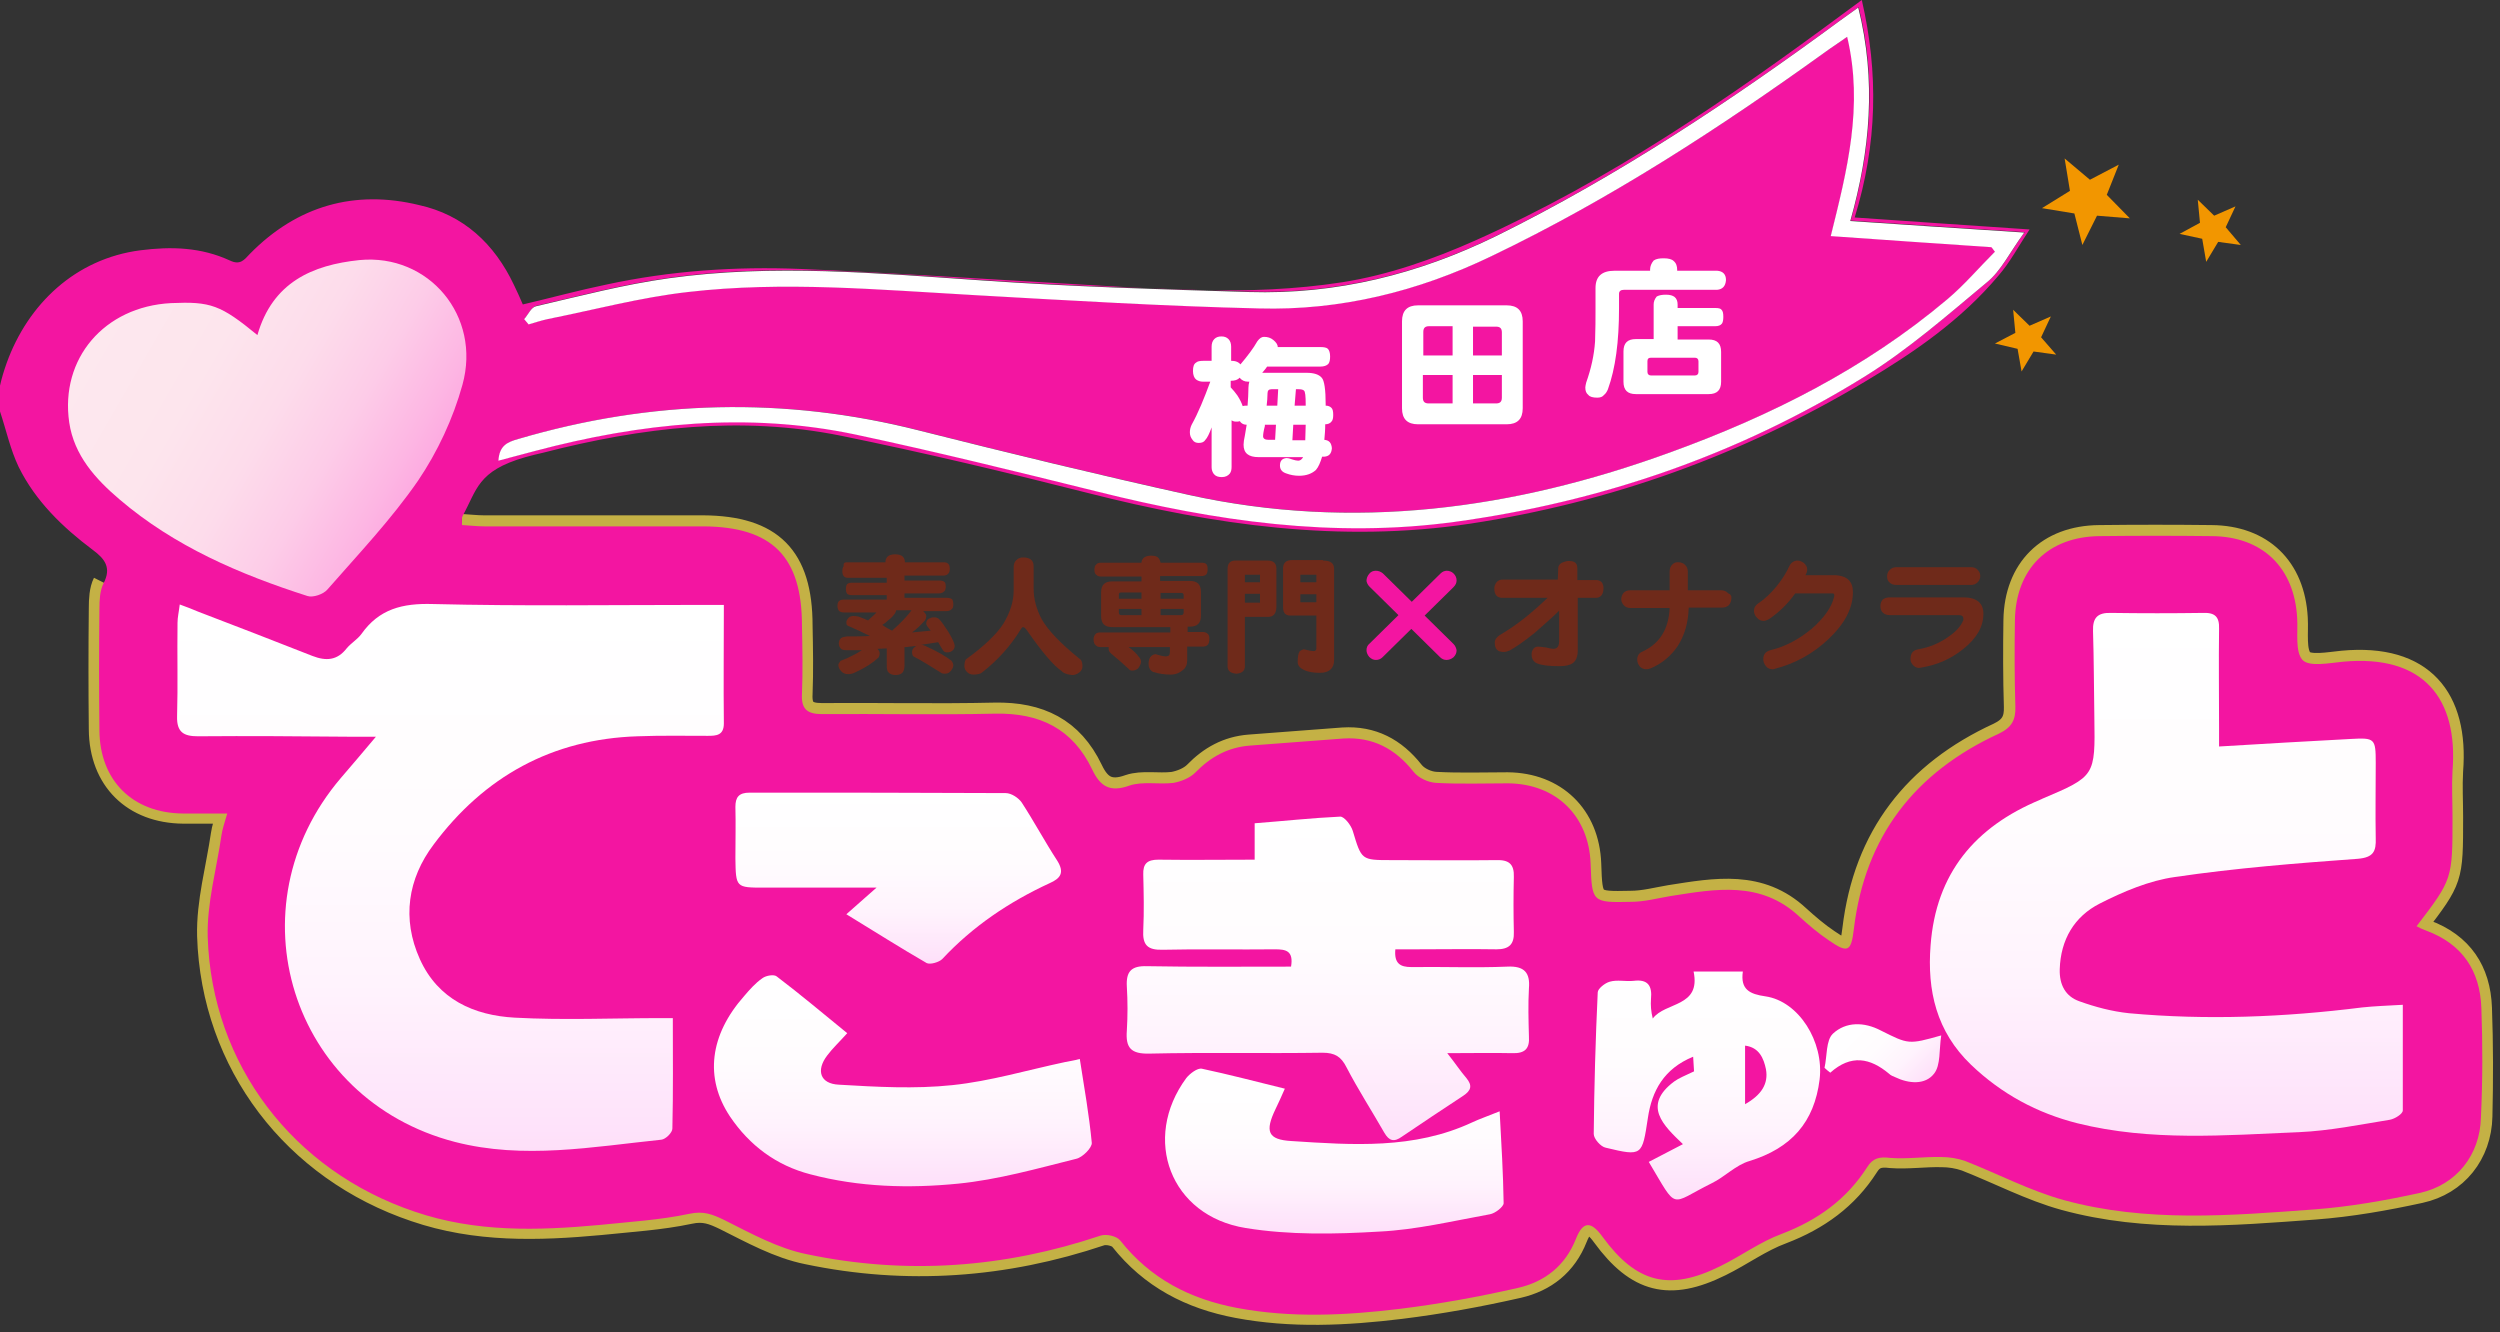<?xml version="1.0" encoding="utf-8"?>
<!-- Generator: Adobe Illustrator 24.0.2, SVG Export Plug-In . SVG Version: 6.00 Build 0)  -->
<svg version="1.1" xmlns="http://www.w3.org/2000/svg" xmlns:xlink="http://www.w3.org/1999/xlink" x="0px" y="0px"
	 viewBox="0 0 563.3 300.2" style="enable-background:new 0 0 563.3 300.2;" xml:space="preserve">
<rect x="0" y="0" width="563.3" height="300.2" fill="#333333" stroke="none"/>
<style type="text/css">
	.st0{fill:none;stroke:#C4B145;stroke-width:4.979;stroke-miterlimit:10;}
	.st1{fill:#F315A1;}
	.st2{fill:#FFFFFF;}
	.st3{fill:#F29600;}
	.st4{fill:url(#SVGID_1_);}
	.st5{fill:url(#SVGID_2_);}
	.st6{fill:url(#SVGID_3_);}
	.st7{fill:url(#SVGID_4_);}
	.st8{fill:url(#SVGID_5_);}
	.st9{fill:url(#SVGID_6_);}
	.st10{fill:url(#SVGID_7_);}
	.st11{fill:url(#SVGID_8_);}
	.st12{fill:url(#SVGID_9_);}
	.st13{fill:#6F2A1A;}
</style>
<g id="レイヤー_1">
	<path class="st0" d="M23.4,131.3c-0.8,1.6-0.9,3.8-0.9,5.7c-0.1,9.1-0.1,18.3,0,27.4c0.1,11.3,7.5,18.6,18.8,18.7c3.1,0,6.3,0,10,0
		c-0.6,2.1-1.1,3.5-1.3,4.9c-1.1,7.6-3.3,15.3-3.1,22.9c0.9,28.8,19.3,52.7,46.6,61.9c13.7,4.7,27.7,4.3,41.8,3
		c6.7-0.7,13.5-1.1,20.1-2.5c3.2-0.7,5.2,0.1,7.9,1.4c6,3,12.1,6.4,18.6,7.7c22.4,4.7,44.5,3.1,66.2-4.2c1.3-0.4,3.6,0.1,4.4,1.1
		c6.8,8.6,15.7,13.2,26.3,15.2c12.2,2.3,24.5,1.7,36.8,0.2c8.9-1.1,17.7-2.7,26.5-4.7c6.1-1.4,10.7-5,13.1-11.1c1.6-4,3.4-4,6-0.4
		c7.6,10.4,15,12.3,26.5,6.6c4.7-2.3,9-5.5,13.9-7.3c8.1-3.1,14.6-7.8,19.2-15c1.3-2.1,2.8-2.4,5.2-2.1c3.8,0.3,7.7-0.3,11.5-0.2
		c1.8,0,3.7,0.3,5.4,0.9c7.4,2.9,14.6,6.7,22.2,8.8c18.6,5.1,37.6,3.5,56.5,2.1c8-0.6,15.9-2,23.7-3.7c8.3-1.8,13.6-8.6,13.8-17
		c0.2-8.2,0.2-16.3-0.1-24.5c-0.3-8.4-4.3-14.4-12.4-17.4c-0.8-0.3-1.5-0.6-2.2-1c8.1-10.6,8.1-10.6,8.1-24.6c0-3.5-0.2-6.9,0-10.4
		c1.3-16.3-6.5-26.3-24.7-24.6c-3.1,0.3-7.6,1.2-9.1-0.4c-1.7-1.9-1-6.2-1.2-9.4c-0.6-11.4-7.8-18.4-19.2-18.5
		c-8.4-0.1-16.9-0.1-25.3,0c-11.6,0.1-18.9,7.4-19.1,18.9c-0.1,6.5-0.1,13,0.1,19.5c0.1,3-0.8,4.7-3.7,6.1
		c-18.9,8.7-30.2,23.1-32.7,44.1c-0.6,5.1-1.4,5.4-5.6,2.5c-2.4-1.6-4.6-3.5-6.7-5.4c-8.7-8.1-18.8-6.2-29-4.6
		c-3,0.5-5.9,1.3-8.9,1.3c-8.8,0.2-8.8,0.1-9.1-8.6c-0.4-10.8-7.8-18-18.6-18.1c-5.4,0-10.8,0.2-16.2-0.1c-1.8-0.1-4-1.1-5.1-2.5
		c-4.1-5.2-9.2-7.9-15.8-7.5c-7,0.5-14.1,1.1-21.1,1.6c-5,0.4-8.9,2.6-12.3,6.1c-1.2,1.2-3.2,2-4.9,2.3c-3.3,0.4-6.9-0.4-9.9,0.6
		c-4.4,1.6-6.6,0.2-8.4-3.6c-4.4-9.2-11.8-12.8-21.9-12.6c-13,0.3-26,0-39,0.1c-3.4,0-4.7-1.2-4.5-4.6c0.2-5.1,0.1-10.2,0-15.3
		c0-15.6-6.7-22.3-22.2-22.4c-16.5,0-32.9,0-49.4,0c-1.6,0-3.2-0.2-5-0.3"/>
	<g>
		<path class="st1" d="M559.1,227.1c-0.3-8.4-4.3-14.4-12.4-17.4c-0.8-0.3-1.5-0.6-2.2-1c8.1-10.6,8.1-10.6,8.1-24.6
			c0-3.5-0.2-6.9,0-10.4c1.3-16.3-6.5-26.3-24.7-24.6c-3.1,0.3-7.6,1.2-9.1-0.4c-1.7-1.9-1-6.2-1.2-9.4
			c-0.6-11.4-7.8-18.4-19.2-18.5c-8.4-0.1-16.9-0.1-25.3,0c-11.6,0.1-18.9,7.4-19.1,18.9c-0.1,6.5-0.1,13,0.1,19.5
			c0.1,3-0.8,4.7-3.7,6.1c-18.9,8.7-30.2,23.1-32.7,44.1c-0.6,5.1-1.4,5.4-5.6,2.5c-2.4-1.6-4.6-3.5-6.7-5.4
			c-8.7-8.1-18.8-6.2-29-4.6c-3,0.5-5.9,1.3-8.9,1.3c-8.8,0.2-8.8,0.1-9.1-8.6c-0.4-10.8-7.8-18-18.6-18.1c-5.4,0-10.8,0.2-16.2-0.1
			c-1.8-0.1-4-1.1-5.1-2.5c-4.1-5.2-9.2-7.9-15.8-7.5c-7,0.5-14.1,1.1-21.1,1.6c-5,0.4-8.9,2.6-12.3,6.1c-1.2,1.2-3.2,2-4.9,2.3
			c-3.3,0.4-6.9-0.4-9.9,0.6c-4.4,1.6-6.6,0.2-8.4-3.6c-4.4-9.2-11.8-12.8-21.9-12.6c-13,0.3-26,0-39,0.1c-3.4,0-4.7-1.2-4.5-4.6
			c0.2-5.1,0.1-10.2,0-15.3c0-15.6-6.7-22.3-22.2-22.4c-16.5,0-32.9,0-49.4,0c-1.6,0-3.2-0.2-5-0.3c0-0.9-0.1-1.6,0.1-2
			c3.3-5.9,3.3-10.2,14.2-13.3c1.4-0.4,2.7-0.7,4-1c22.1-5.7,44.5-8.4,67.2-3.8c18.6,3.8,37.1,8.2,55.6,12.9
			c28.3,7.2,56.8,11.3,86,6.9c31.7-4.8,61.4-15.5,89-32c11.1-6.6,21.7-13.9,30.1-23.9c2.6-3,4.5-6.6,7-10.4
			c-13.7-0.9-26.2-1.8-39.4-2.7c5.1-16.6,5.4-32.5,1.6-49c-1.6,1.2-2.7,2-3.8,2.8c-26.2,19.4-53.1,37.9-83.1,51.3
			c-9.6,4.3-19.9,7.9-30.2,9.5c-21.2,3.3-42.7,1.4-64.1,0.2c-19.3-1.1-38.6-2.4-57.9-3.2c-14.7-0.6-29.3,0.4-43.7,3.5
			c-6.3,1.3-12.5,3-18.9,4.5c-0.7-1.6-1.3-3-2-4.4c-4.4-9.3-11.4-15.8-21.4-18C80,42.7,67,46.3,56.3,57.2c-1.3,1.4-2.2,2.6-4.5,1.5
			c-6.5-3-13.2-3.2-20.2-2.3C17,58.3,6.3,68.5,1.5,81.8c-0.6,1.7-1.1,3.3-1.5,5.1c0,0,0,2.4,0,3.2c0,0.8,0,2.6,0,2.6
			c1.4,4.2,2.3,8.5,4.2,12.5c3.8,7.7,9.9,13.6,16.7,18.7c2.7,2,4.3,4,2.4,7.6c-0.8,1.6-0.9,3.8-0.9,5.7c-0.1,9.1-0.1,18.3,0,27.4
			c0.1,11.3,7.5,18.6,18.8,18.7c3.1,0,6.3,0,10,0c-0.6,2.1-1.1,3.5-1.3,4.9c-1.1,7.6-3.3,15.3-3.1,22.9
			c0.9,28.8,19.3,52.7,46.6,61.9c13.7,4.7,27.7,4.3,41.8,3c6.7-0.7,13.5-1.1,20.1-2.5c3.2-0.7,5.2,0.1,7.9,1.4
			c6,3,12.1,6.4,18.6,7.7c22.4,4.7,44.5,3.1,66.2-4.2c1.3-0.4,3.6,0.1,4.4,1.1c6.8,8.6,15.7,13.2,26.3,15.2
			c12.2,2.3,24.5,1.7,36.8,0.2c8.9-1.1,17.7-2.7,26.5-4.7c6.1-1.4,10.7-5,13.1-11.1c1.6-4,3.4-4,6-0.4c7.6,10.4,15,12.3,26.5,6.6
			c4.7-2.3,9-5.5,13.9-7.3c8.1-3.1,14.6-7.8,19.2-15c1.3-2.1,2.8-2.4,5.2-2.1c3.8,0.3,7.7-0.3,11.5-0.2c1.8,0,3.7,0.3,5.4,0.9
			c7.4,2.9,14.6,6.7,22.2,8.8c18.6,5.1,37.6,3.5,56.5,2.1c8-0.6,15.9-2,23.7-3.7c8.3-1.8,13.6-8.6,13.8-17
			C559.4,243.4,559.4,235.2,559.1,227.1z M116.9,98.9c29.9-8.8,60-9.6,90.3-1.9c20.2,5.1,40.4,10,60.7,14.5
			c37.1,8.2,73.2,3.3,108.6-9.6c22.6-8.2,43.9-18.9,62.4-34.5c3.8-3.2,7.1-7.1,10.7-10.7c-0.3-0.4-0.5-0.7-0.8-1.1
			c-11.8-0.8-23.6-1.6-36.2-2.5c3.7-14.9,7.4-29.3,3.7-44.9c-1.8,1.3-3.4,2.3-4.9,3.4c-23.9,17.2-48.5,33.2-75.2,46
			c-16.6,8-34.1,12.3-52.4,11.8c-21.4-0.5-42.8-1.8-64.1-3c-21.5-1.2-43.1-3.2-64.6-0.7c-10.6,1.2-21.1,4-31.6,6.1
			c-1.4,0.3-2.9,0.8-4.3,1.2c-0.3-0.4-0.7-0.8-1-1.2c0.9-1,1.6-2.7,2.7-2.9c9.9-2.3,19.8-4.9,29.9-6.3c23.6-3.3,47.1-1.1,70.7,0.5
			c20,1.4,40,2,60,2.6c19.7,0.6,38.2-4,55.9-12.7c27.5-13.6,52.9-30.5,77.5-48.6c1.1-0.8,2.2-1.6,3.9-2.8
			c4.1,16.5,2.7,32.2-1.8,48.1c13,0.9,25.3,1.7,39.2,2.6c-3.3,4.5-5.2,8.6-8.4,11.2c-9,7.5-17.9,15.3-27.8,21.4
			c-28.3,17.5-59.2,28.1-92.2,32.6c-27.3,3.7-53.9-0.2-80.3-6.8c-18.2-4.5-36.4-9-54.7-12.9c-24.3-5.1-48.3-2.6-72.1,3.7
			c-2.6,0.7-5.3,1.4-8.3,2.2C112.6,100.4,114.5,99.6,116.9,98.9z"/>
		<path class="st2" d="M448.7,55.7c-11.8-0.8-23.6-1.6-36.2-2.5c3.7-14.9,7.4-29.3,3.7-44.9c-1.8,1.3-3.4,2.3-4.9,3.4
			c-23.9,17.2-48.5,33.2-75.2,46c-16.6,8-34.1,12.3-52.4,11.8c-21.4-0.5-42.8-1.8-64.1-3c-21.5-1.2-43.1-3.2-64.6-0.7
			c-10.6,1.2-21.1,4-31.6,6.1c-1.4,0.3-2.9,0.8-4.3,1.2c-0.3-0.4-0.7-0.8-1-1.2c0.9-1,1.6-2.7,2.7-2.9c9.9-2.3,19.8-4.9,29.9-6.3
			c23.6-3.3,47.1-1.1,70.7,0.5c20,1.4,40,2,60,2.6c19.7,0.6,38.2-4,55.9-12.7c27.5-13.6,52.9-30.5,77.5-48.6
			c1.1-0.8,2.2-1.6,3.9-2.8c4.1,16.5,2.7,32.2-1.8,48.1c13,0.9,25.3,1.7,39.2,2.6c-3.3,4.5-5.2,8.6-8.4,11.2
			c-9,7.5-17.9,15.3-27.8,21.4c-28.3,17.5-59.2,28.1-92.2,32.6c-27.3,3.7-53.9-0.2-80.3-6.8c-18.2-4.5-36.4-9-54.7-12.9
			c-24.3-5.1-48.3-2.6-72.1,3.7c-2.6,0.7-5.3,1.4-8.3,2.2c0.2-3.4,2-4.2,4.5-4.9c29.9-8.8,60-9.6,90.3-1.9
			c20.2,5.1,40.4,10,60.7,14.5c37.1,8.2,73.2,3.3,108.6-9.6c22.6-8.2,43.9-18.9,62.4-34.5c3.8-3.2,7.1-7.1,10.7-10.7
			C449.2,56.4,449,56,448.7,55.7z"/>
		<path class="st1" d="M393.2,248.8c0-4.8,0-8.9,0-13.2c3.2,0.4,4.2,2.9,4.7,5.3C398.5,244.2,396.9,246.7,393.2,248.8z"/>
	</g>
	<polygon class="st3" points="465.2,35.7 470.9,40.5 477.4,37.1 474.7,43.9 479.9,49.2 472.5,48.6 469.2,55.2 467.4,48.1 
		460.1,46.9 466.4,43 	"/>
	<polygon class="st3" points="453.6,69.8 457.3,73.4 462.1,71.3 459.9,76 463.3,79.9 458.2,79.2 455.5,83.7 454.6,78.6 449.5,77.4 
		454.1,75 	"/>
	<polygon class="st3" points="495.2,45 498.9,48.6 503.7,46.5 501.5,51.2 504.9,55.2 499.8,54.5 497.1,59 496.2,53.8 491.1,52.7 
		495.7,50.2 	"/>
	<linearGradient id="SVGID_1_" gradientUnits="userSpaceOnUse" x1="25.476" y1="67.512" x2="94.876" y2="107.58">
		<stop  offset="0" style="stop-color:#FDE8EE"/>
		<stop  offset="0.319" style="stop-color:#FDE5ED"/>
		<stop  offset="0.546" style="stop-color:#FDDCEB"/>
		<stop  offset="0.745" style="stop-color:#FDCCE8"/>
		<stop  offset="0.926" style="stop-color:#FDB6E3"/>
		<stop  offset="1" style="stop-color:#FDABE1"/>
	</linearGradient>
	<path class="st4" d="M58,75.5c3.4-11.9,12.4-15.8,23-16.9c15.6-1.5,27.5,12.6,23.2,28.1c-2.1,7.6-5.6,15.1-10,21.6
		c-6,8.7-13.4,16.5-20.4,24.5c-0.9,1.1-3.3,1.9-4.5,1.5c-15.3-4.9-30-11.2-42.4-21.8c-5.4-4.6-10.2-9.9-11.3-17.3
		c-2.1-14.4,7.9-26.1,22.9-26.9C47.5,67.9,49.7,68.7,58,75.5z"/>
</g>
<g id="レイヤー_2">
	<g>
		<linearGradient id="SVGID_2_" gradientUnits="userSpaceOnUse" x1="101.381" y1="136.148" x2="101.381" y2="259.19">
			<stop  offset="0" style="stop-color:#FFFFFF"/>
			<stop  offset="0.406" style="stop-color:#FFFCFE"/>
			<stop  offset="0.695" style="stop-color:#FFF3FD"/>
			<stop  offset="0.947" style="stop-color:#FEE3FA"/>
			<stop  offset="1" style="stop-color:#FEDFF9"/>
		</linearGradient>
		<path class="st5" d="M143.7,165.9c5.2-0.2,10.5-0.1,15.8-0.1c1.9,0,3.6-0.1,3.6-2.8c-0.1-8.7,0-17.4,0-26.7c-2.1,0-3.6,0-5.1,0
			c-20.2,0-40.4,0.3-60.5-0.2c-6.8-0.2-12.1,1.1-16.1,6.8c-0.9,1.2-2.3,2-3.3,3.2c-2.1,2.7-4.6,2.9-7.7,1.7
			c-8.6-3.4-17.2-6.7-25.8-10c-1.2-0.5-2.4-1-4.1-1.6c-0.2,1.7-0.5,2.9-0.5,4.1c-0.1,7,0.1,14.1-0.1,21.1c-0.1,3.6,1.5,4.5,4.7,4.5
			c11.5-0.1,22.9,0,34.4,0.1c1.6,0,3.2,0,5.7,0c-3.1,3.7-5.5,6.5-7.9,9.3c-24.8,29.1-11.3,72.4,25.7,82c15.5,4,31,1.1,46.5-0.5
			c1-0.1,2.5-1.6,2.5-2.5c0.2-8.2,0.1-16.5,0.1-24.9c-0.7,0-1.6,0-2.5,0c-11,0-22.1,0.5-33.1-0.1c-9.2-0.5-17.3-4.1-21.4-13.2
			c-4.1-9.1-2.7-18.1,3.1-25.8C109.1,175,124.4,166.5,143.7,165.9z"/>
		<linearGradient id="SVGID_3_" gradientUnits="userSpaceOnUse" x1="488.024" y1="138.135" x2="488.024" y2="255.851">
			<stop  offset="0" style="stop-color:#FFFFFF"/>
			<stop  offset="0.406" style="stop-color:#FFFCFE"/>
			<stop  offset="0.695" style="stop-color:#FFF3FD"/>
			<stop  offset="0.947" style="stop-color:#FEE3FA"/>
			<stop  offset="1" style="stop-color:#FEDFF9"/>
		</linearGradient>
		<path class="st6" d="M541.4,226.4c-3.5,0.2-6.4,0.3-9.2,0.6c-17.5,2.2-35,2.9-52.5,1.3c-3.8-0.4-7.6-1.4-11.2-2.7
			c-3.1-1.1-4.5-3.7-4.4-7.2c0.2-6.7,3.3-11.9,9-14.8c5.3-2.7,11.2-5.2,17-6c13.6-2,27.4-3.1,41.2-4.1c3.5-0.3,4.1-1.7,4-4.6
			c-0.1-5.7,0-11.3,0-17c0-5.5-0.2-5.7-5.6-5.4c-9.8,0.5-19.5,1.1-29.7,1.7c0-1.4,0-2.7,0-4.1c0-7.5-0.1-14.9,0-22.4
			c0.1-2.7-0.9-3.7-3.6-3.6c-6.9,0.1-13.8,0.1-20.7,0c-3.1-0.1-4.2,1.1-4.1,4.1c0.2,6.5,0.2,13,0.3,19.5
			c0.2,13.2,0.2,13.2-11.8,18.3c-0.1,0.1-0.3,0.1-0.4,0.2c-14.7,6.1-23.5,16.6-24.7,32.8c-0.8,10.2,1.3,19.4,9.1,26.9
			c6.9,6.6,14.9,10.9,24,13.2c16.5,4.1,33.2,2.7,49.9,2c6.9-0.3,13.7-1.7,20.5-2.8c1.1-0.2,2.9-1.3,2.9-2.1
			C541.4,242.3,541.4,234.5,541.4,226.4z"/>
		<g>
			<linearGradient id="SVGID_4_" gradientUnits="userSpaceOnUse" x1="299.223" y1="183.966" x2="299.223" y2="257.005">
				<stop  offset="0" style="stop-color:#FFFFFF"/>
				<stop  offset="0.406" style="stop-color:#FFFCFE"/>
				<stop  offset="0.695" style="stop-color:#FFF3FD"/>
				<stop  offset="0.947" style="stop-color:#FEE3FA"/>
				<stop  offset="1" style="stop-color:#FEDFF9"/>
			</linearGradient>
			<path class="st7" d="M339.6,217.8c-7.2,0.3-14.4,0-21.6,0.1c-2.5,0-3.9-0.8-3.6-4c1.6,0,3.1,0,4.6,0c6.1,0,12.2-0.1,18.2,0
				c2.8,0,4-1.1,3.9-3.9c-0.1-4.1-0.1-8.3,0-12.4c0.1-2.9-1.1-3.9-4-3.8c-7.9,0.1-15.8,0-23.6,0c-6.8,0-6.7,0-8.7-6.6
				c-0.4-1.3-1.9-3.2-2.8-3.2c-6.4,0.3-12.8,1-19.3,1.5c0,3,0,5.4,0,8.2c-7.4,0-14.5,0.1-21.7,0c-2.5,0-3.5,0.9-3.4,3.4
				c0.1,4.1,0.2,8.3,0,12.4c-0.2,3.4,0.9,4.6,4.4,4.5c8.4-0.2,16.9,0,25.3-0.1c2.4,0,4.2,0.3,3.6,3.9c-11,0-21.8,0.1-32.5-0.1
				c-3.5-0.1-4.7,1.2-4.5,4.6c0.2,3.3,0.2,6.6,0,9.9c-0.3,3.9,0.9,5.3,5.1,5.2c13-0.3,26,0,39-0.2c2.8,0,4.2,0.9,5.4,3.3
				c2.6,5,5.7,9.8,8.5,14.7c1.1,1.9,2.2,2.2,4,0.9c4.6-3.1,9.2-6.2,13.8-9.2c1.8-1.2,2.1-2.3,0.7-4c-1.3-1.5-2.4-3.2-4.3-5.6
				c5.6,0,10.1-0.1,14.6,0c2.9,0.1,4-1,3.8-3.8c-0.1-3.6-0.2-7.2,0-10.8C344.8,219.2,343.5,217.6,339.6,217.8z"/>
			<linearGradient id="SVGID_5_" gradientUnits="userSpaceOnUse" x1="300.617" y1="240.891" x2="300.617" y2="278.022">
				<stop  offset="0" style="stop-color:#FFFFFF"/>
				<stop  offset="0.406" style="stop-color:#FFFCFE"/>
				<stop  offset="0.695" style="stop-color:#FFF3FD"/>
				<stop  offset="0.947" style="stop-color:#FEE3FA"/>
				<stop  offset="1" style="stop-color:#FEDFF9"/>
			</linearGradient>
			<path class="st8" d="M331.7,252.9c-13.1,6.1-26.9,5.1-40.7,4.2c-5.4-0.3-6-2.2-3.6-7.2c0.6-1.3,1.3-2.7,2.1-4.6
				c-6.5-1.6-12.6-3.2-18.7-4.5c-1-0.2-2.7,1.1-3.5,2.1c-10.1,13.7-3.6,31.1,13.4,33.8c9.8,1.6,20.1,1.4,30.1,0.8
				c8.3-0.4,16.6-2.4,24.9-3.9c1.2-0.2,3.1-1.7,3.1-2.5c-0.1-6.7-0.5-13.3-0.9-20.7C335.2,251.5,333.4,252.1,331.7,252.9z"/>
		</g>
		<linearGradient id="SVGID_6_" gradientUnits="userSpaceOnUse" x1="384.598" y1="218.817" x2="384.598" y2="270.294">
			<stop  offset="0" style="stop-color:#FFFFFF"/>
			<stop  offset="0.406" style="stop-color:#FFFCFE"/>
			<stop  offset="0.695" style="stop-color:#FFF3FD"/>
			<stop  offset="0.947" style="stop-color:#FEE3FA"/>
			<stop  offset="1" style="stop-color:#FEDFF9"/>
		</linearGradient>
		<path class="st9" d="M397.8,224.5c-3.5-0.5-5.7-1.5-5.1-5.6c-3.7,0-7.2,0-11.1,0c1.7,8.1-6.4,6.8-9.2,10.6c-0.4-1.6-0.5-3-0.4-4.4
			c0.3-3-0.7-4.5-3.9-4.1c-1.8,0.2-3.7-0.3-5.4,0.2c-1.1,0.3-2.7,1.6-2.7,2.4c-0.5,10.6-0.8,21.3-0.9,31.9c0,1.1,1.6,2.9,2.7,3.1
			c8.3,2,8.2,1.8,9.5-6.7c0.9-6.1,3.6-11.1,10.2-13.8c0.1,1.8,0.2,3.1,0.2,3.3c-2.1,1-3.4,1.5-4.5,2.3c-7.2,5.4-2.4,9.9,2,14.1
			c-2.9,1.5-5.2,2.7-7.7,4c6.7,11.2,4.5,9.6,14.2,4.8c2.9-1.4,5.4-4.1,8.5-5c9.4-2.9,14.6-8.7,15.8-18.4
			C411,234.7,405.3,225.6,397.8,224.5z M393.2,248.8c0-4.8,0-8.9,0-13.2c3.2,0.4,4.2,2.9,4.7,5.3
			C398.5,244.2,396.9,246.7,393.2,248.8z"/>
		<linearGradient id="SVGID_7_" gradientUnits="userSpaceOnUse" x1="416.625" y1="229.286" x2="432.56" y2="245.222">
			<stop  offset="0" style="stop-color:#FFFFFF"/>
			<stop  offset="0.406" style="stop-color:#FFFCFE"/>
			<stop  offset="0.695" style="stop-color:#FFF3FD"/>
			<stop  offset="0.947" style="stop-color:#FEE3FA"/>
			<stop  offset="1" style="stop-color:#FEDFF9"/>
		</linearGradient>
		<path class="st10" d="M423.8,232.2c-3.8-2-7.9-2-10.8,0.7c-1.6,1.5-1.3,5.1-1.9,7.7c0.4,0.4,0.8,0.7,1.3,1.1
			c4.7-4.2,9-3.3,13.2,0.2c0.4,0.4,0.9,0.6,1.4,0.8c3.1,1.5,6.8,1.8,8.8-0.8c1.5-1.9,1.1-5.4,1.6-8.6
			C430,235.4,430,235.3,423.8,232.2z"/>
		<g>
			<linearGradient id="SVGID_8_" gradientUnits="userSpaceOnUse" x1="203.482" y1="219.873" x2="203.482" y2="267.47">
				<stop  offset="0" style="stop-color:#FFFFFF"/>
				<stop  offset="0.406" style="stop-color:#FFFCFE"/>
				<stop  offset="0.695" style="stop-color:#FFF3FD"/>
				<stop  offset="0.947" style="stop-color:#FEE3FA"/>
				<stop  offset="1" style="stop-color:#FEDFF9"/>
			</linearGradient>
			<path class="st11" d="M240,239.3c-8.5,1.8-16.8,4.3-25.4,5.2c-8.5,0.9-17.1,0.4-25.6-0.1c-4.2-0.2-5.2-3.2-2.6-6.6
				c1.2-1.6,2.7-3,4.5-5c-5.4-4.4-10.5-8.7-15.9-12.8c-0.6-0.5-2.4-0.2-3.2,0.4c-1.6,1.1-2.9,2.6-4.1,4c-7.8,8.8-9,18.5-3.2,27.2
				c4.4,6.5,10.4,11,18.1,13c11,2.9,22.2,3.2,33.3,2.1c9-0.9,17.8-3.4,26.6-5.6c1.4-0.3,3.6-2.5,3.5-3.6c-0.6-6.3-1.7-12.5-2.7-18.9
				C241.9,239,240.9,239.1,240,239.3z"/>
			<linearGradient id="SVGID_9_" gradientUnits="userSpaceOnUse" x1="202.46" y1="178.627" x2="202.46" y2="217.127">
				<stop  offset="0" style="stop-color:#FFFFFF"/>
				<stop  offset="0.406" style="stop-color:#FFFCFE"/>
				<stop  offset="0.695" style="stop-color:#FFF3FD"/>
				<stop  offset="0.947" style="stop-color:#FEE3FA"/>
				<stop  offset="1" style="stop-color:#FEDFF9"/>
			</linearGradient>
			<path class="st12" d="M172.2,200c8.2,0,16.4,0,25.3,0c-2.5,2.2-4.4,3.9-6.8,6c6.4,3.9,12.2,7.6,18.1,11c0.8,0.4,2.8-0.2,3.5-0.9
				c6.9-7.4,15.1-12.9,24.2-17.1c2.5-1.1,3.4-2.4,1.7-5.1c-2.8-4.3-5.2-8.8-8-13.1c-0.7-1-2.3-2.1-3.6-2.1
				c-19.2-0.1-38.4-0.1-57.7-0.1c-2.4,0-3.2,1-3.2,3.2c0.1,3.9,0,7.7,0,11.6C165.8,200,165.8,200,172.2,200z"/>
		</g>
	</g>
	<g>
		<path class="st13" d="M190.9,126.7h8.6c0-0.6,0.2-1,0.5-1.3c0.3-0.3,0.9-0.5,1.7-0.5c0.8,0,1.4,0.2,1.7,0.5
			c0.3,0.3,0.5,0.7,0.5,1.3h8.7c0.5,0,0.9,0.1,1.1,0.4c0.2,0.2,0.3,0.5,0.3,1.1c0,0.5-0.1,0.8-0.3,1c-0.2,0.3-0.6,0.5-1.2,0.5h-8.7
			v1.1h7.8c0.5,0,0.9,0.1,1.2,0.3c0.2,0.2,0.3,0.5,0.3,1.1c0,0.4-0.1,0.8-0.3,1c-0.3,0.3-0.7,0.5-1.2,0.5h-7.8v1h9.5
			c0.5,0,0.9,0.1,1.2,0.3c0.2,0.2,0.3,0.6,0.3,1.2c0,0.5-0.1,0.8-0.3,1c-0.3,0.3-0.7,0.5-1.2,0.5H208c0.4,0.4,0.7,0.7,0.7,1.1
			c0,0.4-0.1,0.7-0.3,1c-0.9,1-1.8,1.9-2.9,2.7c1.5-0.1,2.9-0.3,4.2-0.4c-0.2-0.3-0.5-0.6-0.7-0.9c-0.2-0.3-0.3-0.5-0.3-0.7
			c0-0.5,0.2-0.9,0.6-1.1c0.4-0.2,0.7-0.3,1.1-0.3c0.5,0,0.9,0.1,1.2,0.4c0.5,0.5,1.2,1.5,2.1,2.9c0.9,1.5,1.4,2.6,1.4,3.1
			c0,0.4-0.1,0.6-0.2,0.8c-0.4,0.5-0.9,0.7-1.5,0.7c-0.5,0-0.8-0.2-1-0.6c-0.3-0.5-0.7-1.1-1-1.7c-1.2,0.2-2.5,0.4-3.9,0.6
			c0.4,0,0.7,0.1,0.9,0.2c2.9,1.3,4.9,2.5,6,3.4c0.2,0.3,0.4,0.6,0.4,1s-0.2,0.8-0.5,1.2c-0.4,0.5-0.8,0.7-1.4,0.7
			c-0.5,0-0.8-0.1-1-0.3c-2.1-1.3-4-2.5-5.7-3.4c-0.2-0.1-0.4-0.2-0.5-0.3c-0.1-0.2-0.2-0.5-0.2-0.9c0-0.4,0.2-0.8,0.6-1.1
			c0.2-0.2,0.4-0.3,0.7-0.3c-0.8,0.1-1.7,0.2-2.6,0.3c-0.1,0-0.3,0-0.4,0v4.2c0,0.7-0.2,1.3-0.5,1.6c-0.3,0.3-0.8,0.5-1.5,0.5
			c-0.7,0-1.2-0.2-1.5-0.5c-0.4-0.3-0.5-0.8-0.5-1.6v-3.9c-0.7,0-1.4,0.1-2.1,0.1c0.3,0.3,0.5,0.6,0.5,1c0,0.4-0.1,0.7-0.3,1
			c-1.3,1.2-3,2.3-5.2,3.3c-0.4,0.2-0.9,0.4-1.6,0.4c-0.6,0-1.2-0.2-1.6-0.7c-0.4-0.4-0.6-0.9-0.6-1.4c0-0.2,0.2-0.5,0.5-0.9
			c0.5-0.2,1-0.4,1.5-0.6c1.3-0.6,2.4-1.2,3.3-1.8c-1.2,0-2.3,0-3.5,0c-0.6,0-1-0.1-1.2-0.3c-0.3-0.3-0.5-0.7-0.5-1.2
			c0-0.5,0.2-1,0.5-1.2c0.2-0.2,0.6-0.3,1.3-0.4c1.8,0,3.6,0,5.2-0.1c-1.6-0.8-3.1-1.5-4.5-2.1c-0.3-0.1-0.5-0.2-0.6-0.3
			c-0.2-0.2-0.2-0.4-0.2-0.7c0-0.3,0.2-0.7,0.5-1c0.3-0.3,0.7-0.4,1-0.4c0.7,0,1.3,0.1,1.7,0.3c0.6,0.2,1.2,0.5,1.7,0.7
			c0.1-0.1,0.2-0.2,0.3-0.3c0.6-0.5,1.1-1,1.6-1.5h-7.3c-0.5,0-0.8-0.1-1.1-0.3c-0.2-0.2-0.4-0.6-0.4-1.1c0-0.6,0.1-1,0.4-1.2
			c0.2-0.2,0.6-0.3,1.1-0.3h9.6v-1h-7.8c-0.5,0-0.9-0.1-1.1-0.3c-0.2-0.2-0.3-0.6-0.3-1.1c0-0.5,0.1-0.9,0.3-1.1
			c0.2-0.2,0.6-0.3,1.1-0.3h7.8v-1.1h-8.6c-0.5,0-0.9-0.1-1.1-0.4c-0.2-0.2-0.3-0.6-0.3-1.1c0-0.5,0.1-0.9,0.3-1.1
			C190,126.8,190.3,126.7,190.9,126.7z M201,142.1c1.8-1.6,3.3-3.1,4.4-4.6h-3.5c0,0.3-0.2,0.6-0.3,0.8c-0.3,0.4-0.7,0.9-1.4,1.4
			c-0.5,0.5-0.9,0.8-1.4,1.1C199.6,141.4,200.4,141.8,201,142.1z"/>
		<path class="st13" d="M230.6,125.6c0.8,0,1.3,0.2,1.7,0.5c0.4,0.3,0.6,0.8,0.6,1.6v5c0,2.2,0.6,4.5,1.8,6.8
			c1.5,2.6,4.3,5.5,8.5,8.9c0.5,0.3,0.7,0.9,0.7,1.7c0,0.6-0.2,1-0.7,1.4c-0.5,0.4-1,0.6-1.6,0.6c-0.5-0.1-1-0.1-1.4-0.3
			c-0.4-0.1-0.7-0.3-1-0.6c-1.9-1.3-4.5-4.4-7.9-9.3c-0.3-0.4-0.6-0.6-0.8-0.6c-0.2,0-0.3,0.2-0.5,0.5c-2.2,3.6-5.1,6.9-8.7,9.7
			c-0.3,0.3-1,0.5-2,0.5c-0.7,0-1.2-0.3-1.6-0.8c-0.3-0.4-0.4-0.8-0.4-1.1c0-0.6,0.1-1.1,0.3-1.5c4-2.9,6.9-5.6,8.5-8.1
			c1.5-2.5,2.3-5,2.3-7.4v-5.3c0-0.7,0.2-1.2,0.6-1.6C229.4,125.8,229.9,125.6,230.6,125.6z"/>
		<path class="st13" d="M248,126.8h9.2c0-0.5,0.2-0.8,0.5-1.1c0.3-0.3,0.9-0.5,1.7-0.5c0.8,0,1.4,0.2,1.6,0.5
			c0.2,0.2,0.4,0.6,0.5,1.1h9.3c0.5,0,0.8,0.1,1,0.3c0.2,0.2,0.3,0.5,0.3,1.2c0,0.5-0.1,0.8-0.2,1c-0.2,0.3-0.6,0.5-1.2,0.5h-9.3
			v1.1h6.7c1.7,0,2.5,0.8,2.5,2.5v5.3c0,1.7-0.8,2.5-2.5,2.5h-0.5v1.2h3.3c0.5,0,0.9,0.1,1.2,0.4c0.3,0.2,0.4,0.6,0.4,1.2
			c0,0.5-0.1,0.9-0.3,1.2c-0.3,0.4-0.7,0.5-1.4,0.5h-3.3v3.1c0,0.9-0.3,1.7-1,2.2c-0.7,0.6-1.6,1-2.7,1c-1.4,0-2.7-0.2-4-0.6
			c-0.7-0.4-1-1-1-1.8c0-1.3,0.5-2,1.5-2.2c0.1,0,0.2,0,0.4,0.1c0.7,0.2,1.4,0.4,2,0.4c0.6,0,0.9-0.3,0.9-0.9v-1.2h-9.3
			c1.1,0.8,1.8,1.5,2.3,2.2c0.3,0.3,0.5,0.7,0.5,1.1c0,0.4-0.2,0.8-0.5,1.3c-0.4,0.5-0.9,0.7-1.5,0.7c-0.3,0-0.6-0.1-0.7-0.3
			c-1.5-1.4-2.8-2.5-4-3.5c-0.1-0.1-0.2-0.2-0.3-0.3c-0.2-0.2-0.3-0.5-0.3-0.9c0-0.1,0-0.2,0-0.3H248c-0.5,0-0.8-0.1-1.1-0.4
			c-0.3-0.2-0.5-0.7-0.5-1.3s0.2-1,0.5-1.3c0.2-0.2,0.6-0.3,1.1-0.3h15.7v-1.2h-13.1c-1.7,0-2.5-0.8-2.5-2.5v-5.3
			c0-1.7,0.8-2.5,2.5-2.5h6.6v-1.1H248c-0.4,0-0.7-0.1-1-0.4c-0.3-0.2-0.4-0.6-0.4-1.1c0-0.6,0.1-1,0.4-1.2
			C247.2,126.9,247.6,126.8,248,126.8z M252.1,134.9h5.1v-1.4h-4.6c-0.4,0-0.5,0.2-0.5,0.5V134.9z M257.2,138.6v-1.4h-5.1v0.8
			c0,0.4,0.2,0.6,0.5,0.6H257.2z M261.5,133.5v1.4h5.2v-0.8c0-0.4-0.2-0.5-0.6-0.5H261.5z M266.1,138.6c0.4,0,0.6-0.2,0.6-0.6v-0.8
			h-5.2v1.4H266.1z"/>
		<path class="st13" d="M285.6,126.3c1.3,0,2,0.6,2,1.8v8.5c0,1.6-0.6,2.4-1.9,2.4h-5.2v11.3c-0.1,0.9-0.7,1.4-1.9,1.5
			c-1.2-0.1-1.9-0.5-2-1.5v-22.1c0-1.3,0.6-1.9,1.8-1.9H285.6z M280.5,131.2h3.4v-1.7h-3.4V131.2z M280.5,135.8h3.4v-2h-3.4V135.8z
			 M298.1,126.3c1.7,0,2.5,0.6,2.5,1.9v20.5c0,1.9-1.1,2.9-3.2,2.9c-1.5,0-2.6-0.2-3.5-0.6c-0.9-0.4-1.5-1-1.5-1.8
			c0-1.1,0.1-1.9,0.4-2.4c0.3-0.3,0.7-0.4,0.9-0.5c0.1,0,0.3,0,0.5,0.1c0.8,0.2,1.4,0.3,1.8,0.3c0.4,0,0.6-0.2,0.6-0.6v-7.4h-5.8
			c-1.2,0-1.7-0.6-1.7-1.9v-8.7c0-1.3,0.7-1.9,2-1.9H298.1z M293,131.2h3.6v-1.7H293V131.2z M296.6,135.7v-1.8H293v1.8H296.6z"/>
	</g>
	<g>
		<path class="st13" d="M361.3,132.5c0,1.4-0.6,2.2-1.7,2.2h-4.1v11.9c0,1.3-0.4,2.3-1.1,2.8c-0.7,0.5-1.7,0.7-3.1,0.7
			c-2.3,0-3.9-0.2-4.9-0.6c-0.8-0.3-1.3-1-1.3-2c0-0.5,0.1-0.9,0.4-1.3c0.3-0.4,0.7-0.5,1.1-0.5c0.4,0,1,0.1,1.8,0.2
			c0.8,0.2,1.3,0.3,1.6,0.3c0.9,0,1.3-0.6,1.3-1.7v-6.9c-1.2,1.2-3,2.8-5.5,5c-2.5,2-4.4,3.3-5.7,4c-0.5,0.2-0.9,0.3-1.3,0.3
			c-1.4,0-2-0.7-2-2.1c0-0.7,0.4-1.2,1.1-1.7c0.5-0.3,1.2-0.7,2.1-1.3c2.9-1.9,5.8-4.3,8.7-7.1h-10.2c-1.2,0-1.8-0.7-1.8-2.1
			c0-0.6,0.2-1,0.5-1.4c0.3-0.4,0.8-0.6,1.3-0.6h12.5l0.1-2.6c0-0.5,0.3-0.9,0.8-1.2c0.5-0.2,1-0.4,1.6-0.4c1.3,0,1.9,0.5,1.9,1.6
			v2.7h4.3c0.5,0,0.9,0.2,1.2,0.5C361.1,131.5,361.3,131.9,361.3,132.5z"/>
		<path class="st13" d="M390.1,134.9c0,0.5-0.2,1-0.5,1.4c-0.4,0.4-0.9,0.6-1.6,0.6h-7.5c-0.1,3.4-0.9,6.2-2.5,8.7
			c-1.5,2.2-3.5,3.9-6.1,5c-0.3,0.1-0.6,0.2-0.9,0.2c-0.6,0-1.1-0.2-1.5-0.6c-0.4-0.5-0.6-1-0.6-1.6c0-0.8,0.4-1.5,1.2-1.8
			c3.9-1.8,5.9-5.1,6.1-9.8h-8.8c-0.6,0-1.2-0.2-1.6-0.7c-0.3-0.4-0.5-0.8-0.5-1.3c0-0.5,0.2-1,0.5-1.4c0.4-0.4,0.9-0.6,1.5-0.6h8.9
			v-4.2c0-0.7,0.2-1.2,0.6-1.6c0.4-0.4,0.9-0.6,1.5-0.5c0.5,0,1,0.2,1.4,0.6c0.4,0.4,0.6,0.9,0.6,1.5v4.2h7.5c0.6,0,1.2,0.2,1.6,0.7
			C390,133.9,390.2,134.4,390.1,134.9z"/>
		<path class="st13" d="M417.5,133.4c0,3.6-1.8,7.1-5.5,10.6c-3.5,3.3-7.5,5.5-12.1,6.7c-0.2,0.1-0.3,0.1-0.5,0.1
			c-0.6,0-1.1-0.2-1.5-0.7c-0.4-0.5-0.6-1-0.6-1.6c0-1,0.5-1.7,1.6-2c3.4-0.8,6.5-2.5,9.4-4.9c2.6-2.3,4.3-4.6,4.9-6.9
			c0.1-0.2,0.1-0.4,0.1-0.6c0-0.2-0.1-0.4-0.4-0.4c0.2,0-0.1,0-0.8,0h-7.6c-1.7,2.4-3.7,4.3-5.9,5.8c-0.4,0.2-0.8,0.4-1.2,0.4
			c-0.6,0-1.1-0.2-1.5-0.7c-0.5-0.5-0.7-1-0.7-1.6c0-0.6,0.3-1.2,0.9-1.6c1.5-1,2.9-2.3,4.2-3.9c1.3-1.6,2.2-3.1,2.8-4.4
			c0.4-0.9,1-1.3,1.8-1.4c0.6,0,1.1,0.2,1.6,0.6c0.4,0.4,0.7,0.8,0.7,1.4c0,0.3-0.1,0.8-0.4,1.3h6.9
			C416.2,129.8,417.5,131,417.5,133.4z"/>
		<path class="st13" d="M446.9,138.3c0,2.9-1.5,5.5-4.5,7.9c-2.7,2.2-5.8,3.6-9.4,4.2c-0.2,0-0.4,0.1-0.6,0.1
			c-0.6,0-1.1-0.3-1.5-0.8c-0.4-0.5-0.5-1-0.4-1.6c0.1-1,0.6-1.6,1.7-1.8c2.4-0.4,4.6-1.3,6.5-2.6c1.8-1.2,3-2.4,3.6-3.8
			c0.1-0.1,0.1-0.2,0.1-0.4c0-0.6-0.3-0.9-1-0.9h-15.6c-0.7,0-1.2-0.2-1.6-0.6c-0.4-0.4-0.5-0.9-0.5-1.5c0-0.6,0.2-1,0.5-1.4
			c0.4-0.3,0.9-0.5,1.6-0.5h16.6C445.4,134.6,446.9,135.9,446.9,138.3z M446.2,129.8c0,0.5-0.2,1-0.6,1.4c-0.4,0.4-0.9,0.6-1.5,0.6
			h-16.8c-0.7,0-1.2-0.2-1.6-0.6c-0.4-0.4-0.5-0.8-0.5-1.4c0-0.5,0.2-1,0.6-1.4c0.4-0.4,0.9-0.6,1.5-0.6h16.8c0.7,0,1.2,0.2,1.6,0.7
			C446,128.8,446.2,129.3,446.2,129.8z"/>
	</g>
	<g>
		<path class="st1" d="M328.2,130.8c0,0.5-0.2,1-0.7,1.5l-6.5,6.4l6.5,6.4c0.4,0.4,0.6,0.9,0.7,1.4c0,0.6-0.2,1.1-0.7,1.6
			c-0.5,0.4-1,0.6-1.6,0.6c-0.5,0-1-0.2-1.4-0.6l-6.5-6.4l-6.5,6.4c-0.4,0.4-0.9,0.6-1.5,0.6c-0.5,0-1-0.2-1.5-0.7
			c-0.4-0.5-0.6-1-0.6-1.5c0-0.6,0.2-1.1,0.7-1.5l6.5-6.4l-6.5-6.4c-0.4-0.4-0.6-0.8-0.7-1.3c0-0.6,0.2-1.1,0.6-1.6
			c0.4-0.5,0.9-0.7,1.5-0.7c0.6,0,1.1,0.2,1.6,0.6l6.5,6.4l6.5-6.4c0.4-0.4,0.9-0.6,1.4-0.6c0.5,0,1.1,0.2,1.5,0.6
			C328,129.7,328.2,130.2,328.2,130.8z"/>
	</g>
	<g>
		<path class="st2" d="M284.8,75.9c0.8,0,1.5,0.2,2.1,0.7c0.6,0.5,1,1,1,1.6h9.6c0.8,0,1.4,0.1,1.7,0.4c0.3,0.3,0.5,0.9,0.5,1.7
			c0,0.8-0.1,1.3-0.4,1.7c-0.4,0.4-1,0.6-1.8,0.6h-12c-0.3,0.5-0.7,0.9-1.1,1.4c0.3,0,0.7,0,1.1,0h8.9c1.7,0,2.8,0.4,3.4,1.1
			c0.6,0.6,0.9,2.7,0.9,6c0,0.1,0,0.2,0,0.3c0.6,0,1,0.2,1.3,0.5c0.3,0.3,0.4,0.8,0.4,1.6c0,0.7-0.1,1.2-0.4,1.5
			c-0.3,0.4-0.8,0.6-1.4,0.6c0,1.3-0.1,2.4-0.2,3.5c1.1,0.1,1.6,0.7,1.7,1.9c-0.1,1.2-0.6,1.8-1.7,1.9h-0.5c-0.4,1.3-0.8,2.3-1.4,3
			c-0.9,0.8-2.1,1.3-3.8,1.3c-1,0-2-0.2-2.8-0.5c-1-0.3-1.5-0.9-1.5-1.8c0-1.1,0.5-1.6,1.5-1.7c0.3,0,0.7,0.1,1.2,0.3
			c0.6,0.2,1.1,0.3,1.4,0.3c0.4,0,0.7-0.2,1-0.6c0-0.1,0.1-0.1,0.1-0.2h-10c-2.3,0-3.4-0.9-3.4-2.8c0-0.5,0.1-1.2,0.3-2.1
			c0.1-0.8,0.3-1.6,0.4-2.4c-0.6,0-1-0.2-1.3-0.5c-0.1-0.1-0.2-0.2-0.2-0.3c-0.3,0.1-0.6,0.1-0.9,0.1c-0.4,0-0.7-0.1-1-0.3v10.5
			c0,0.6-0.1,1.1-0.4,1.5c-0.4,0.5-1,0.8-1.8,0.8c-0.8,0-1.4-0.2-1.8-0.7c-0.3-0.4-0.5-0.9-0.5-1.5v-9c-0.5,1.4-1,2.4-1.4,2.8
			c-0.3,0.5-0.8,0.7-1.5,0.7c-0.6,0-1.1-0.2-1.4-0.7c-0.4-0.5-0.6-1-0.6-1.7c0-0.5,0.1-1.1,0.4-1.7c1.5-2.7,2.8-5.9,4.2-9.7h-1.6
			c-0.7,0-1.2-0.2-1.6-0.5c-0.4-0.3-0.7-1-0.7-1.9c0-1,0.2-1.6,0.7-1.9c0.3-0.3,0.9-0.4,1.6-0.4h1.9v-3.2c0-0.7,0.2-1.3,0.6-1.7
			c0.4-0.4,0.9-0.6,1.6-0.6c0.7,0,1.2,0.2,1.6,0.6c0.4,0.4,0.6,1,0.6,1.7v3.2h0.1c0.8,0,1.3,0.2,1.7,0.5c0.1,0.1,0.2,0.2,0.3,0.3
			c1.6-1.9,2.9-3.6,3.8-5.2C283.8,76.2,284.3,75.9,284.8,75.9z M277.3,85.9v1.4c0.1,0,0.1,0.1,0.1,0.1c0.4,0.4,0.9,1,1.4,1.7
			c0.6,0.9,1,1.8,1.2,2.4c0.3-0.1,0.6-0.1,1-0.1h0.1c0.1-1.3,0.2-2.7,0.2-4.1c0-0.5,0.1-0.9,0.2-1.3c-0.1,0-0.2,0-0.3,0
			c-0.8,0-1.4-0.3-1.9-0.9c-0.4,0.5-1.1,0.7-2,0.7H277.3z M287.3,99.2l0.2-3.5H285c0,0.1,0,0.2,0,0.3c-0.3,1.1-0.4,1.9-0.4,2.3
			c0,0.5,0.4,0.8,1.2,0.8H287.3z M285.4,91.4h2.4l0.2-3.7h-1.5c-0.6,0-0.9,0.3-0.9,0.9C285.6,89.6,285.5,90.5,285.4,91.4z
			 M294.1,99.2c0-1.1,0.1-2.3,0.1-3.5h-2.8l-0.2,3.5H294.1z M292,87.7l-0.3,3.7h2.5c0-0.1,0-0.2,0-0.3c0-1.8-0.1-2.9-0.4-3.1
			c-0.2-0.2-0.6-0.3-1.2-0.3H292z"/>
	</g>
	<g>
		<g>
			<path class="st2" d="M319.5,68.8h20c2.4,0,3.6,1.2,3.6,3.6V92c0,2.4-1.2,3.6-3.6,3.6h-20c-2.4,0-3.6-1.2-3.6-3.6V72.4
				C315.9,70,317.1,68.8,319.5,68.8z M320.6,80.1h6.7v-6.6h-5.3c-0.9,0-1.3,0.4-1.3,1.3V80.1z M327.3,90.9v-6.4h-6.7v5.1
				c0,0.9,0.4,1.3,1.3,1.3H327.3z M331.9,73.5v6.6h6.5v-5.2c0-0.9-0.4-1.3-1.3-1.3H331.9z M337.1,90.9c0.9,0,1.3-0.4,1.3-1.3v-5.1
				h-6.5v6.4H337.1z"/>
		</g>
	</g>
	<g>
		<g>
			<path class="st2" d="M374.9,58.2c1,0,1.8,0.2,2.2,0.6c0.6,0.5,0.8,1.2,0.8,2V61h9c1.3,0.1,2,0.8,2,2.1c-0.1,1.4-0.8,2.1-2,2.2
				h-21c-0.7,0-1.1,0.3-1.1,0.9v3.2c0,7.6-0.8,13.6-2.5,18.3c-0.2,0.5-0.5,1-0.9,1.3c-0.3,0.4-0.8,0.6-1.5,0.6c-1,0-1.7-0.2-2-0.6
				c-0.5-0.4-0.7-0.9-0.7-1.7c0-0.3,0.1-0.6,0.2-1.1c1.1-3.1,1.8-6.2,2-9.3c0.1-2.7,0.1-5.2,0.1-7.4v-4.6c0-2.6,1.4-3.9,4.3-3.9h8
				v-0.3c0-0.7,0.3-1.4,0.8-2C373.2,58.3,373.9,58.2,374.9,58.2z M375.4,66.4c0.9,0,1.5,0.2,1.9,0.5c0.5,0.4,0.7,1,0.7,1.7v0.8h8.5
				c0.7,0,1.2,0.1,1.4,0.4c0.3,0.3,0.4,0.8,0.4,1.6c0,0.7-0.1,1.2-0.3,1.5c-0.3,0.4-0.8,0.6-1.5,0.6h-8.5v3h7c1.9,0,2.8,0.9,2.8,2.8
				V86c0,1.9-0.9,2.8-2.8,2.8h-16.4c-1.9,0-2.8-0.9-2.8-2.8v-6.8c0-1.9,0.9-2.8,2.8-2.8h4v-7.8c0-0.6,0.2-1.2,0.7-1.8
				C373.9,66.5,374.5,66.4,375.4,66.4z M381.9,84.6c0.5,0,0.8-0.3,0.8-0.8v-2.4c0-0.5-0.3-0.8-0.8-0.8h-9.9c-0.6,0-0.8,0.3-0.8,0.8
				v2.4c0,0.5,0.3,0.8,0.8,0.8H381.9z"/>
		</g>
	</g>
	<g>
	</g>
	<g>
	</g>
	<g>
	</g>
	<g>
	</g>
	<g>
	</g>
	<g>
	</g>
</g>
</svg>

